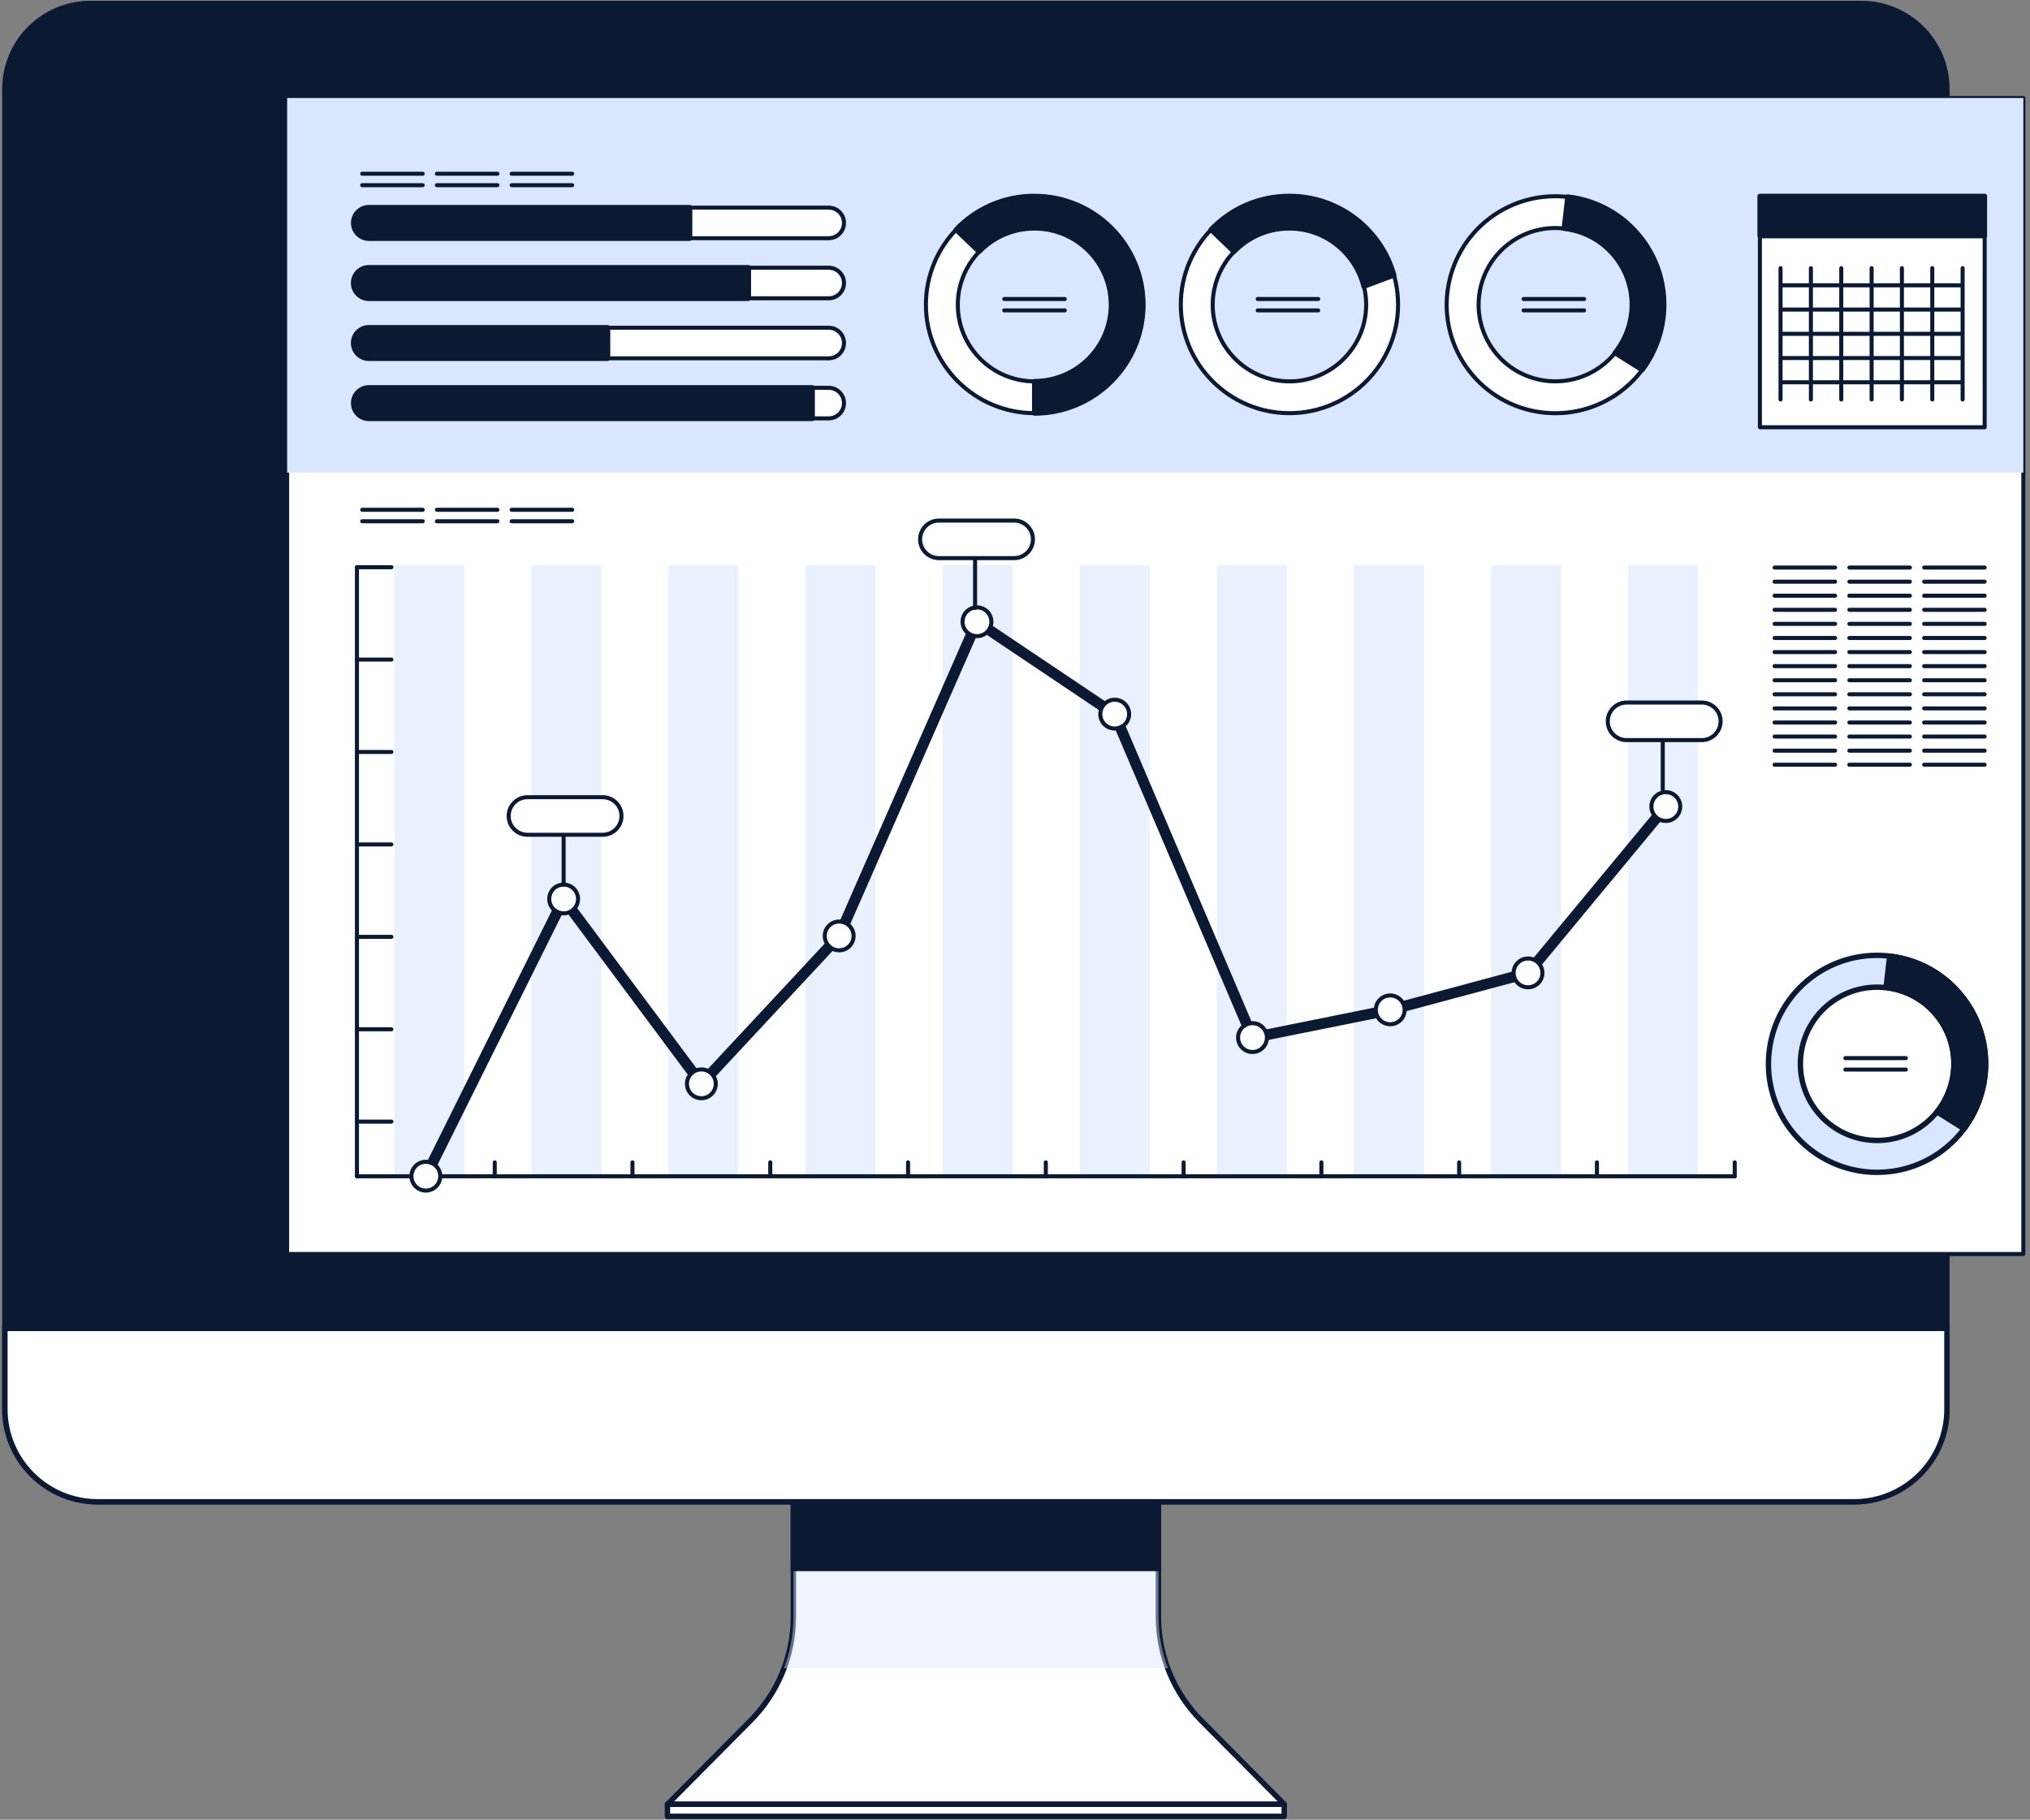<?xml version="1.0" encoding="UTF-8"?> <svg xmlns="http://www.w3.org/2000/svg" width="376" height="337" viewBox="0 0 376 337" fill="none"><rect x="0" y="0" width="376" height="337" fill="#808080" stroke="none"/><g clip-path="url(#clip0_117_1955)"><path d="M214.564 299.416V257.459H146.946V299.416C146.946 306.61 144.096 313.505 139.03 318.616L123.625 334.141H237.885L222.48 318.616C217.414 313.505 214.564 306.61 214.564 299.416Z" fill="white" stroke="#0C1933" stroke-linecap="round" stroke-linejoin="round"></path><g style="mix-blend-mode:multiply" opacity="0.44"><path d="M146.959 257.459V299.416C146.959 302.702 146.337 305.911 145.21 308.938H216.326C215.199 305.924 214.577 302.702 214.577 299.416V257.459H146.959Z" fill="#DAE6FE"></path></g><path d="M214.577 259.335H146.959V290.463H214.577V259.335Z" fill="#0C1933" stroke="#0C1933" stroke-miterlimit="10"></path><path d="M237.872 334.141H123.625V336.366H237.872V334.141Z" fill="white" stroke="#0C1933" stroke-linecap="round" stroke-linejoin="round"></path><path d="M16.751 0.647H344.759C353.504 0.647 360.604 7.737 360.604 16.47V260.94C360.604 270.423 352.896 278.108 343.412 278.108H18.098C8.601 278.108 0.906 270.41 0.906 260.94V16.47C0.906 7.737 8.005 0.647 16.751 0.647Z" fill="#0C1933" stroke="#0C1933" stroke-miterlimit="10"></path><path d="M0.906 246.01H360.617V260.953C360.617 270.436 352.909 278.121 343.425 278.121H18.098C8.601 278.121 0.906 270.423 0.906 260.953V246.01Z" fill="white" stroke="#0C1933" stroke-miterlimit="10"></path><path d="M374.765 18.152H53.183V232.231H374.765V18.152Z" fill="white" stroke="#0C1933" stroke-width="0.75" stroke-linecap="round" stroke-linejoin="round"></path><g style="mix-blend-mode:multiply"><path d="M374.765 18.152H53.183V87.523H374.765V18.152Z" fill="#DAE6FE"></path></g><path d="M85.962 217.831H73.045V104.666H85.962V217.831ZM111.356 104.666H98.439V217.831H111.356V104.666ZM136.75 104.666H123.833V217.831H136.75V104.666ZM162.144 104.666H149.227V217.831H162.144V104.666ZM187.538 104.666H174.62V217.831H187.538V104.666ZM212.931 104.666H200.014V217.831H212.931V104.666ZM238.325 104.666H225.408V217.831H238.325V104.666ZM263.719 104.666H250.802V217.831H263.719V104.666ZM289.113 104.666H276.196V217.831H289.113V104.666ZM314.507 104.666H301.59V217.831H314.507V104.666Z" fill="#DAE6FE"></path><path opacity="0.4" d="M85.962 217.831H73.045V104.666H85.962V217.831ZM111.356 104.666H98.439V217.831H111.356V104.666ZM136.75 104.666H123.833V217.831H136.75V104.666ZM162.144 104.666H149.227V217.831H162.144V104.666ZM187.538 104.666H174.62V217.831H187.538V104.666ZM212.931 104.666H200.014V217.831H212.931V104.666ZM238.325 104.666H225.408V217.831H238.325V104.666ZM263.719 104.666H250.802V217.831H263.719V104.666ZM289.113 104.666H276.196V217.831H289.113V104.666ZM314.507 104.666H301.59V217.831H314.507V104.666Z" fill="white"></path><path d="M153.502 44.117H68.329C66.761 44.117 65.492 42.849 65.492 41.284C65.492 39.719 66.761 38.451 68.329 38.451H153.489C155.057 38.451 156.326 39.719 156.326 41.284C156.326 42.849 155.057 44.117 153.489 44.117H153.502Z" fill="white" stroke="#0C1933" stroke-width="0.75" stroke-linecap="round" stroke-linejoin="round"></path><path d="M127.732 44.117H68.342C66.774 44.117 65.504 42.849 65.504 41.284C65.504 39.719 66.774 38.451 68.342 38.451H127.732V44.117Z" fill="#0C1933" stroke="#0C1933" stroke-linecap="round" stroke-linejoin="round"></path><path d="M153.502 55.244H68.329C66.761 55.244 65.492 53.976 65.492 52.41C65.492 50.845 66.761 49.577 68.329 49.577H153.489C155.057 49.577 156.326 50.845 156.326 52.41C156.326 53.976 155.057 55.244 153.489 55.244H153.502Z" fill="white" stroke="#0C1933" stroke-width="0.75" stroke-linecap="round" stroke-linejoin="round"></path><path d="M138.615 55.244H68.329C66.761 55.244 65.492 53.976 65.492 52.41C65.492 50.845 66.761 49.577 68.329 49.577H138.615V55.244Z" fill="#0C1933" stroke="#0C1933" stroke-linecap="round" stroke-linejoin="round"></path><path d="M153.502 66.357H68.329C66.761 66.357 65.492 65.09 65.492 63.524C65.492 61.959 66.761 60.691 68.329 60.691H153.489C155.057 60.691 156.326 61.959 156.326 63.524C156.326 65.09 155.057 66.357 153.489 66.357H153.502Z" fill="white" stroke="#0C1933" stroke-width="0.75" stroke-linecap="round" stroke-linejoin="round"></path><path d="M112.535 66.357H68.329C66.761 66.357 65.492 65.09 65.492 63.524C65.492 61.959 66.761 60.691 68.329 60.691H112.535V66.357Z" fill="#0C1933" stroke="#0C1933" stroke-linecap="round" stroke-linejoin="round"></path><path d="M153.502 77.484H68.329C66.761 77.484 65.492 76.216 65.492 74.65C65.492 73.085 66.761 71.817 68.329 71.817H153.489C155.057 71.817 156.326 73.085 156.326 74.65C156.326 76.216 155.057 77.484 153.489 77.484H153.502Z" fill="white" stroke="#0C1933" stroke-width="0.75" stroke-linecap="round" stroke-linejoin="round"></path><path d="M150.431 77.484H68.342C66.774 77.484 65.504 76.216 65.504 74.65C65.504 73.085 66.774 71.817 68.342 71.817H150.431V77.484Z" fill="#0C1933" stroke="#0C1933" stroke-linecap="round" stroke-linejoin="round"></path><path d="M66.113 217.831H321.309" stroke="#0C1933" stroke-width="0.75" stroke-linecap="round" stroke-linejoin="round"></path><path d="M91.637 217.831V215.257" stroke="#0C1933" stroke-width="0.75" stroke-linecap="round" stroke-linejoin="round"></path><path d="M117.147 217.831V215.257" stroke="#0C1933" stroke-width="0.75" stroke-linecap="round" stroke-linejoin="round"></path><path d="M142.671 217.831V215.257" stroke="#0C1933" stroke-width="0.75" stroke-linecap="round" stroke-linejoin="round"></path><path d="M168.194 217.831V215.257" stroke="#0C1933" stroke-width="0.75" stroke-linecap="round" stroke-linejoin="round"></path><path d="M193.705 217.831V215.257" stroke="#0C1933" stroke-width="0.75" stroke-linecap="round" stroke-linejoin="round"></path><path d="M219.228 217.831V215.257" stroke="#0C1933" stroke-width="0.75" stroke-linecap="round" stroke-linejoin="round"></path><path d="M244.751 217.831V215.257" stroke="#0C1933" stroke-width="0.75" stroke-linecap="round" stroke-linejoin="round"></path><path d="M270.262 217.831V215.257" stroke="#0C1933" stroke-width="0.75" stroke-linecap="round" stroke-linejoin="round"></path><path d="M295.785 217.831V215.257" stroke="#0C1933" stroke-width="0.75" stroke-linecap="round" stroke-linejoin="round"></path><path d="M321.309 217.831V215.257" stroke="#0C1933" stroke-width="0.75" stroke-linecap="round" stroke-linejoin="round"></path><path d="M66.113 217.831V207.714V105.041" stroke="#0C1933" stroke-width="0.75" stroke-linecap="round" stroke-linejoin="round"></path><path d="M66.113 207.714H72.501" stroke="#0C1933" stroke-width="0.75" stroke-linecap="round" stroke-linejoin="round"></path><path d="M66.113 190.611H72.501" stroke="#0C1933" stroke-width="0.75" stroke-linecap="round" stroke-linejoin="round"></path><path d="M66.113 173.494H72.501" stroke="#0C1933" stroke-width="0.75" stroke-linecap="round" stroke-linejoin="round"></path><path d="M66.113 156.377H72.501" stroke="#0C1933" stroke-width="0.75" stroke-linecap="round" stroke-linejoin="round"></path><path d="M66.113 139.261H72.501" stroke="#0C1933" stroke-width="0.75" stroke-linecap="round" stroke-linejoin="round"></path><path d="M66.113 122.145H72.501" stroke="#0C1933" stroke-width="0.75" stroke-linecap="round" stroke-linejoin="round"></path><path d="M66.113 105.041H72.501" stroke="#0C1933" stroke-width="0.75" stroke-linecap="round" stroke-linejoin="round"></path><path d="M367.601 36.329H325.973V79.127H367.601V36.329Z" fill="white" stroke="#0C1933" stroke-width="0.75" stroke-linecap="round" stroke-linejoin="round"></path><path d="M367.601 36.329H325.973V43.678H367.601V36.329Z" fill="#0C1933" stroke="#0C1933" stroke-width="0.91" stroke-linecap="round" stroke-linejoin="round"></path><path d="M329.795 49.655V73.978" stroke="#0C1933" stroke-width="0.75" stroke-linecap="round" stroke-linejoin="round"></path><path d="M335.418 49.655V73.978" stroke="#0C1933" stroke-width="0.75" stroke-linecap="round" stroke-linejoin="round"></path><path d="M341.041 49.655V73.978" stroke="#0C1933" stroke-width="0.75" stroke-linecap="round" stroke-linejoin="round"></path><path d="M346.664 49.655V73.978" stroke="#0C1933" stroke-width="0.75" stroke-linecap="round" stroke-linejoin="round"></path><path d="M352.274 49.655V73.978" stroke="#0C1933" stroke-width="0.75" stroke-linecap="round" stroke-linejoin="round"></path><path d="M357.896 49.655V73.978" stroke="#0C1933" stroke-width="0.75" stroke-linecap="round" stroke-linejoin="round"></path><path d="M363.52 49.655V73.978" stroke="#0C1933" stroke-width="0.75" stroke-linecap="round" stroke-linejoin="round"></path><path d="M363.144 52.837H329.989" stroke="#0C1933" stroke-width="0.75" stroke-linecap="round" stroke-linejoin="round"></path><path d="M363.144 57.327H329.989" stroke="#0C1933" stroke-width="0.75" stroke-linecap="round" stroke-linejoin="round"></path><path d="M363.144 61.816H329.989" stroke="#0C1933" stroke-width="0.75" stroke-linecap="round" stroke-linejoin="round"></path><path d="M363.144 66.306H329.989" stroke="#0C1933" stroke-width="0.75" stroke-linecap="round" stroke-linejoin="round"></path><path d="M363.144 70.795H329.989" stroke="#0C1933" stroke-width="0.75" stroke-linecap="round" stroke-linejoin="round"></path><path d="M104.398 166.482L78.875 217.831" stroke="#0C1933" stroke-width="2" stroke-linecap="round" stroke-linejoin="round"></path><path d="M129.909 200.715L104.398 166.482" stroke="#0C1933" stroke-width="2" stroke-linecap="round" stroke-linejoin="round"></path><path d="M155.432 173.326L129.909 200.715" stroke="#0C1933" stroke-width="2" stroke-linecap="round" stroke-linejoin="round"></path><path d="M180.956 115.145L155.432 173.326" stroke="#0C1933" stroke-width="2" stroke-linecap="round" stroke-linejoin="round"></path><path d="M206.466 132.262L180.956 115.145" stroke="#0C1933" stroke-width="2" stroke-linecap="round" stroke-linejoin="round"></path><path d="M231.99 192.163L206.466 132.262" stroke="#0C1933" stroke-width="2" stroke-linecap="round" stroke-linejoin="round"></path><path d="M257.5 187.027L231.99 192.163" stroke="#0C1933" stroke-width="2" stroke-linecap="round" stroke-linejoin="round"></path><path d="M283.024 180.183L257.5 187.027" stroke="#0C1933" stroke-width="2" stroke-linecap="round" stroke-linejoin="round"></path><path d="M308.547 149.378L283.023 180.183" stroke="#0C1933" stroke-width="2" stroke-linecap="round" stroke-linejoin="round"></path><path d="M78.875 215.153C80.352 215.153 81.544 216.344 81.544 217.818C81.544 219.293 80.352 220.484 78.875 220.484C77.398 220.484 76.206 219.293 76.206 217.818C76.206 216.344 77.398 215.153 78.875 215.153Z" fill="white" stroke="#0C1933" stroke-width="0.75" stroke-linecap="round" stroke-linejoin="round"></path><path d="M104.398 163.817C105.875 163.817 107.067 165.007 107.067 166.482C107.067 167.957 105.875 169.147 104.398 169.147C102.921 169.147 101.729 167.957 101.729 166.482C101.729 165.007 102.921 163.817 104.398 163.817Z" fill="white" stroke="#0C1933" stroke-width="0.75" stroke-linecap="round" stroke-linejoin="round"></path><path d="M129.909 198.05C131.386 198.05 132.578 199.24 132.578 200.715C132.578 202.19 131.386 203.38 129.909 203.38C128.432 203.38 127.24 202.19 127.24 200.715C127.24 199.24 128.432 198.05 129.909 198.05Z" fill="white" stroke="#0C1933" stroke-width="0.75" stroke-linecap="round" stroke-linejoin="round"></path><path d="M155.432 170.661C156.909 170.661 158.101 171.851 158.101 173.326C158.101 174.801 156.909 175.991 155.432 175.991C153.955 175.991 152.763 174.801 152.763 173.326C152.763 171.851 153.955 170.661 155.432 170.661Z" fill="white" stroke="#0C1933" stroke-width="0.75" stroke-linecap="round" stroke-linejoin="round"></path><path d="M180.956 112.48C182.433 112.48 183.625 113.67 183.625 115.145C183.625 116.62 182.433 117.81 180.956 117.81C179.479 117.81 178.287 116.62 178.287 115.145C178.287 113.67 179.479 112.48 180.956 112.48Z" fill="white" stroke="#0C1933" stroke-width="0.75" stroke-linecap="round" stroke-linejoin="round"></path><path d="M206.466 129.584C207.943 129.584 209.135 130.774 209.135 132.249C209.135 133.724 207.943 134.914 206.466 134.914C204.989 134.914 203.797 133.724 203.797 132.249C203.797 130.774 204.989 129.584 206.466 129.584Z" fill="white" stroke="#0C1933" stroke-width="0.75" stroke-linecap="round" stroke-linejoin="round"></path><path d="M231.99 189.485C233.467 189.485 234.659 190.675 234.659 192.15C234.659 193.625 233.467 194.815 231.99 194.815C230.513 194.815 229.321 193.625 229.321 192.15C229.321 190.675 230.513 189.485 231.99 189.485Z" fill="white" stroke="#0C1933" stroke-width="0.75" stroke-linecap="round" stroke-linejoin="round"></path><path d="M257.5 184.349C258.977 184.349 260.169 185.539 260.169 187.014C260.169 188.489 258.977 189.679 257.5 189.679C256.023 189.679 254.831 188.489 254.831 187.014C254.831 185.539 256.023 184.349 257.5 184.349Z" fill="white" stroke="#0C1933" stroke-width="0.75" stroke-linecap="round" stroke-linejoin="round"></path><path d="M283.023 177.505C284.5 177.505 285.692 178.695 285.692 180.17C285.692 181.645 284.5 182.835 283.023 182.835C281.546 182.835 280.354 181.645 280.354 180.17C280.354 178.695 281.546 177.505 283.023 177.505Z" fill="white" stroke="#0C1933" stroke-width="0.75" stroke-linecap="round" stroke-linejoin="round"></path><path d="M308.547 146.7C310.024 146.7 311.216 147.89 311.216 149.365C311.216 150.84 310.024 152.031 308.547 152.031C307.07 152.031 305.878 150.84 305.878 149.365C305.878 147.89 307.07 146.7 308.547 146.7Z" fill="white" stroke="#0C1933" stroke-width="0.75" stroke-linecap="round" stroke-linejoin="round"></path><path d="M111.628 154.592H97.7C95.783 154.592 94.215 153.04 94.215 151.112C94.215 149.197 95.77 147.632 97.7 147.632H111.628C113.546 147.632 115.113 149.184 115.113 151.112C115.113 153.027 113.558 154.592 111.628 154.592Z" fill="white" stroke="#0C1933" stroke-width="0.75" stroke-linecap="round" stroke-linejoin="round"></path><path d="M104.398 163.817V154.928" stroke="#0C1933" stroke-width="0.75" stroke-linecap="round" stroke-linejoin="round"></path><path d="M187.836 103.359H173.908C171.99 103.359 170.423 101.806 170.423 99.879C170.423 97.964 171.977 96.398 173.908 96.398H187.836C189.753 96.398 191.321 97.951 191.321 99.879C191.321 101.793 189.766 103.359 187.836 103.359Z" fill="white" stroke="#0C1933" stroke-width="0.75" stroke-linecap="round" stroke-linejoin="round"></path><path d="M180.606 112.583V103.695" stroke="#0C1933" stroke-width="0.75" stroke-linecap="round" stroke-linejoin="round"></path><path d="M315.206 137.062H301.279C299.361 137.062 297.793 135.509 297.793 133.581C297.793 131.667 299.348 130.101 301.279 130.101H315.206C317.124 130.101 318.692 131.654 318.692 133.581C318.692 135.496 317.137 137.062 315.206 137.062Z" fill="white" stroke="#0C1933" stroke-width="0.75" stroke-linecap="round" stroke-linejoin="round"></path><path d="M307.977 146.286V137.398" stroke="#0C1933" stroke-width="0.75" stroke-linecap="round" stroke-linejoin="round"></path><path d="M191.619 36.329C180.515 36.329 171.498 45.347 171.498 56.421C171.498 67.496 180.528 76.513 191.619 76.513C202.709 76.513 211.739 67.496 211.739 56.421C211.739 45.347 202.709 36.329 191.619 36.329ZM191.619 70.627C183.78 70.627 177.406 64.261 177.406 56.434C177.406 48.607 183.78 42.242 191.619 42.242C199.457 42.242 205.831 48.607 205.831 56.434C205.831 64.261 199.457 70.627 191.619 70.627Z" fill="white" stroke="#0C1933" stroke-width="0.75" stroke-linecap="round" stroke-linejoin="round"></path><path d="M191.619 36.329C186.086 36.329 180.917 38.529 177.082 42.526L181.345 46.614C184.052 43.794 187.693 42.242 191.606 42.242C199.444 42.242 205.819 48.607 205.819 56.434C205.819 64.261 199.444 70.627 191.606 70.627V76.526C202.709 76.526 211.727 67.509 211.727 56.434C211.727 45.36 202.696 36.342 191.606 36.342L191.619 36.329Z" fill="#0C1933" stroke="#0C1933" stroke-width="0.91" stroke-linecap="round" stroke-linejoin="round"></path><path d="M186.009 55.373H197.216" stroke="#0C1933" stroke-width="0.75" stroke-linecap="round" stroke-linejoin="round"></path><path d="M186.009 57.482H197.216" stroke="#0C1933" stroke-width="0.75" stroke-linecap="round" stroke-linejoin="round"></path><path d="M67.085 32.176H78.292" stroke="#0C1933" stroke-width="0.75" stroke-linecap="round" stroke-linejoin="round"></path><path d="M67.085 34.298H78.292" stroke="#0C1933" stroke-width="0.75" stroke-linecap="round" stroke-linejoin="round"></path><path d="M80.922 32.176H92.129" stroke="#0C1933" stroke-width="0.75" stroke-linecap="round" stroke-linejoin="round"></path><path d="M80.922 34.298H92.129" stroke="#0C1933" stroke-width="0.75" stroke-linecap="round" stroke-linejoin="round"></path><path d="M94.772 32.176H105.979" stroke="#0C1933" stroke-width="0.75" stroke-linecap="round" stroke-linejoin="round"></path><path d="M94.772 34.298H105.979" stroke="#0C1933" stroke-width="0.75" stroke-linecap="round" stroke-linejoin="round"></path><path d="M67.085 94.406H78.292" stroke="#0C1933" stroke-width="0.75" stroke-linecap="round" stroke-linejoin="round"></path><path d="M67.085 96.528H78.292" stroke="#0C1933" stroke-width="0.75" stroke-linecap="round" stroke-linejoin="round"></path><path d="M80.922 94.406H92.129" stroke="#0C1933" stroke-width="0.75" stroke-linecap="round" stroke-linejoin="round"></path><path d="M80.922 96.528H92.129" stroke="#0C1933" stroke-width="0.75" stroke-linecap="round" stroke-linejoin="round"></path><path d="M94.772 94.406H105.979" stroke="#0C1933" stroke-width="0.75" stroke-linecap="round" stroke-linejoin="round"></path><path d="M94.772 96.528H105.979" stroke="#0C1933" stroke-width="0.75" stroke-linecap="round" stroke-linejoin="round"></path><path d="M328.694 105.105H339.901" stroke="#0C1933" stroke-width="0.75" stroke-linecap="round" stroke-linejoin="round"></path><path d="M342.544 105.105H353.751" stroke="#0C1933" stroke-width="0.75" stroke-linecap="round" stroke-linejoin="round"></path><path d="M356.394 105.105H367.601" stroke="#0C1933" stroke-width="0.75" stroke-linecap="round" stroke-linejoin="round"></path><path d="M328.694 107.719H339.901" stroke="#0C1933" stroke-width="0.75" stroke-linecap="round" stroke-linejoin="round"></path><path d="M342.544 107.719H353.751" stroke="#0C1933" stroke-width="0.75" stroke-linecap="round" stroke-linejoin="round"></path><path d="M356.394 107.719H367.601" stroke="#0C1933" stroke-width="0.75" stroke-linecap="round" stroke-linejoin="round"></path><path d="M328.694 110.319H339.901" stroke="#0C1933" stroke-width="0.75" stroke-linecap="round" stroke-linejoin="round"></path><path d="M342.544 110.319H353.751" stroke="#0C1933" stroke-width="0.75" stroke-linecap="round" stroke-linejoin="round"></path><path d="M356.394 110.319H367.601" stroke="#0C1933" stroke-width="0.75" stroke-linecap="round" stroke-linejoin="round"></path><path d="M328.694 112.933H339.901" stroke="#0C1933" stroke-width="0.75" stroke-linecap="round" stroke-linejoin="round"></path><path d="M342.544 112.933H353.751" stroke="#0C1933" stroke-width="0.75" stroke-linecap="round" stroke-linejoin="round"></path><path d="M356.394 112.933H367.601" stroke="#0C1933" stroke-width="0.75" stroke-linecap="round" stroke-linejoin="round"></path><path d="M328.694 115.533H339.901" stroke="#0C1933" stroke-width="0.75" stroke-linecap="round" stroke-linejoin="round"></path><path d="M342.544 115.533H353.751" stroke="#0C1933" stroke-width="0.75" stroke-linecap="round" stroke-linejoin="round"></path><path d="M356.394 115.533H367.601" stroke="#0C1933" stroke-width="0.75" stroke-linecap="round" stroke-linejoin="round"></path><path d="M328.694 118.147H339.901" stroke="#0C1933" stroke-width="0.75" stroke-linecap="round" stroke-linejoin="round"></path><path d="M342.544 118.147H353.751" stroke="#0C1933" stroke-width="0.75" stroke-linecap="round" stroke-linejoin="round"></path><path d="M356.394 118.147H367.601" stroke="#0C1933" stroke-width="0.75" stroke-linecap="round" stroke-linejoin="round"></path><path d="M328.694 120.76H339.901" stroke="#0C1933" stroke-width="0.75" stroke-linecap="round" stroke-linejoin="round"></path><path d="M342.544 120.76H353.751" stroke="#0C1933" stroke-width="0.75" stroke-linecap="round" stroke-linejoin="round"></path><path d="M356.394 120.76H367.601" stroke="#0C1933" stroke-width="0.75" stroke-linecap="round" stroke-linejoin="round"></path><path d="M328.694 123.361H339.901" stroke="#0C1933" stroke-width="0.75" stroke-linecap="round" stroke-linejoin="round"></path><path d="M342.544 123.361H353.751" stroke="#0C1933" stroke-width="0.75" stroke-linecap="round" stroke-linejoin="round"></path><path d="M356.394 123.361H367.601" stroke="#0C1933" stroke-width="0.75" stroke-linecap="round" stroke-linejoin="round"></path><path d="M328.694 125.974H339.901" stroke="#0C1933" stroke-width="0.75" stroke-linecap="round" stroke-linejoin="round"></path><path d="M342.544 125.974H353.751" stroke="#0C1933" stroke-width="0.75" stroke-linecap="round" stroke-linejoin="round"></path><path d="M356.394 125.974H367.601" stroke="#0C1933" stroke-width="0.75" stroke-linecap="round" stroke-linejoin="round"></path><path d="M328.694 128.574H339.901" stroke="#0C1933" stroke-width="0.75" stroke-linecap="round" stroke-linejoin="round"></path><path d="M342.544 128.574H353.751" stroke="#0C1933" stroke-width="0.75" stroke-linecap="round" stroke-linejoin="round"></path><path d="M356.394 128.574H367.601" stroke="#0C1933" stroke-width="0.75" stroke-linecap="round" stroke-linejoin="round"></path><path d="M328.694 131.188H339.901" stroke="#0C1933" stroke-width="0.75" stroke-linecap="round" stroke-linejoin="round"></path><path d="M342.544 131.188H353.751" stroke="#0C1933" stroke-width="0.75" stroke-linecap="round" stroke-linejoin="round"></path><path d="M356.394 131.188H367.601" stroke="#0C1933" stroke-width="0.75" stroke-linecap="round" stroke-linejoin="round"></path><path d="M328.694 133.801H339.901" stroke="#0C1933" stroke-width="0.75" stroke-linecap="round" stroke-linejoin="round"></path><path d="M342.544 133.801H353.751" stroke="#0C1933" stroke-width="0.75" stroke-linecap="round" stroke-linejoin="round"></path><path d="M356.394 133.801H367.601" stroke="#0C1933" stroke-width="0.75" stroke-linecap="round" stroke-linejoin="round"></path><path d="M328.694 136.402H339.901" stroke="#0C1933" stroke-width="0.75" stroke-linecap="round" stroke-linejoin="round"></path><path d="M342.544 136.402H353.751" stroke="#0C1933" stroke-width="0.75" stroke-linecap="round" stroke-linejoin="round"></path><path d="M356.394 136.402H367.601" stroke="#0C1933" stroke-width="0.75" stroke-linecap="round" stroke-linejoin="round"></path><path d="M328.694 139.015H339.901" stroke="#0C1933" stroke-width="0.75" stroke-linecap="round" stroke-linejoin="round"></path><path d="M342.544 139.015H353.751" stroke="#0C1933" stroke-width="0.75" stroke-linecap="round" stroke-linejoin="round"></path><path d="M356.394 139.015H367.601" stroke="#0C1933" stroke-width="0.75" stroke-linecap="round" stroke-linejoin="round"></path><path d="M328.694 141.616H339.901" stroke="#0C1933" stroke-width="0.75" stroke-linecap="round" stroke-linejoin="round"></path><path d="M342.544 141.616H353.751" stroke="#0C1933" stroke-width="0.75" stroke-linecap="round" stroke-linejoin="round"></path><path d="M356.394 141.616H367.601" stroke="#0C1933" stroke-width="0.75" stroke-linecap="round" stroke-linejoin="round"></path><path d="M238.83 36.329C227.727 36.329 218.71 45.347 218.71 56.421C218.71 67.496 227.74 76.513 238.83 76.513C249.921 76.513 258.951 67.496 258.951 56.421C258.951 45.347 249.921 36.329 238.83 36.329ZM238.83 70.627C230.992 70.627 224.618 64.261 224.618 56.434C224.618 48.607 230.992 42.242 238.83 42.242C246.669 42.242 253.043 48.607 253.043 56.434C253.043 64.261 246.669 70.627 238.83 70.627Z" fill="white" stroke="#0C1933" stroke-width="0.75" stroke-linecap="round" stroke-linejoin="round"></path><path d="M252.629 53.044L258.2 50.962C255.816 42.526 248.042 36.329 238.83 36.329C233.298 36.329 228.129 38.529 224.294 42.526L228.556 46.614C231.264 43.794 234.905 42.242 238.817 42.242C245.49 42.242 251.087 46.86 252.616 53.057L252.629 53.044Z" fill="#0C1933" stroke="#0C1933" stroke-width="0.91" stroke-linecap="round" stroke-linejoin="round"></path><path d="M232.948 55.373H244.155" stroke="#0C1933" stroke-width="0.75" stroke-linecap="round" stroke-linejoin="round"></path><path d="M232.948 57.482H244.155" stroke="#0C1933" stroke-width="0.75" stroke-linecap="round" stroke-linejoin="round"></path><path d="M304.09 44.26C297.366 35.436 284.721 33.729 275.885 40.443C267.049 47.158 265.338 59.785 272.063 68.609C278.787 77.432 291.432 79.14 300.268 72.425C309.104 65.71 310.814 53.083 304.09 44.26ZM276.766 65.025C272.024 58.789 273.229 49.875 279.473 45.127C285.718 40.379 294.645 41.595 299.4 47.831C304.142 54.067 302.937 62.981 296.692 67.729C290.447 72.464 281.521 71.261 276.766 65.025Z" fill="white" stroke="#0C1933" stroke-width="0.75" stroke-linecap="round" stroke-linejoin="round"></path><path d="M299.128 65.348L304.168 68.505C309.441 61.493 309.674 51.57 304.103 44.247C300.747 39.848 295.876 37.08 290.37 36.446L289.696 42.306C293.583 42.746 297.029 44.7 299.4 47.818C303.442 53.122 303.144 60.367 299.128 65.335V65.348Z" fill="#0C1933" stroke="#0C1933" stroke-width="0.91" stroke-linecap="round" stroke-linejoin="round"></path><path d="M282.207 55.373H293.414" stroke="#0C1933" stroke-width="0.75" stroke-linecap="round" stroke-linejoin="round"></path><path d="M282.207 57.482H293.414" stroke="#0C1933" stroke-width="0.75" stroke-linecap="round" stroke-linejoin="round"></path><path d="M363.688 184.84C356.964 176.017 344.319 174.309 335.483 181.024C326.647 187.738 324.936 200.365 331.661 209.189C338.385 218.012 351.03 219.72 359.866 213.005C368.702 206.291 370.412 193.664 363.688 184.84ZM336.364 205.605C331.622 199.369 332.827 190.455 339.071 185.707C345.316 180.972 354.243 182.175 358.998 188.411C363.74 194.647 362.535 203.574 356.29 208.309C350.045 213.044 341.118 211.841 336.364 205.605Z" fill="#DAE6FE" stroke="#0C1933" stroke-linecap="round" stroke-linejoin="round"></path><path d="M358.726 205.929L363.766 209.085C369.039 202.073 369.272 192.15 363.701 184.827C360.345 180.428 355.474 177.66 349.967 177.026L349.294 182.887C353.181 183.327 356.627 185.28 358.998 188.398C363.04 193.703 362.742 200.948 358.726 205.916V205.929Z" fill="#0C1933" stroke="#0C1933" stroke-width="0.91" stroke-linecap="round" stroke-linejoin="round"></path><path d="M341.805 195.954H353.012" stroke="#0C1933" stroke-width="0.75" stroke-linecap="round" stroke-linejoin="round"></path><path d="M341.805 198.076H353.012" stroke="#0C1933" stroke-width="0.75" stroke-linecap="round" stroke-linejoin="round"></path></g><defs><clipPath id="clip0_117_1955"><rect width="375" height="337" fill="white" transform="translate(0.258)"></rect></clipPath></defs></svg> 